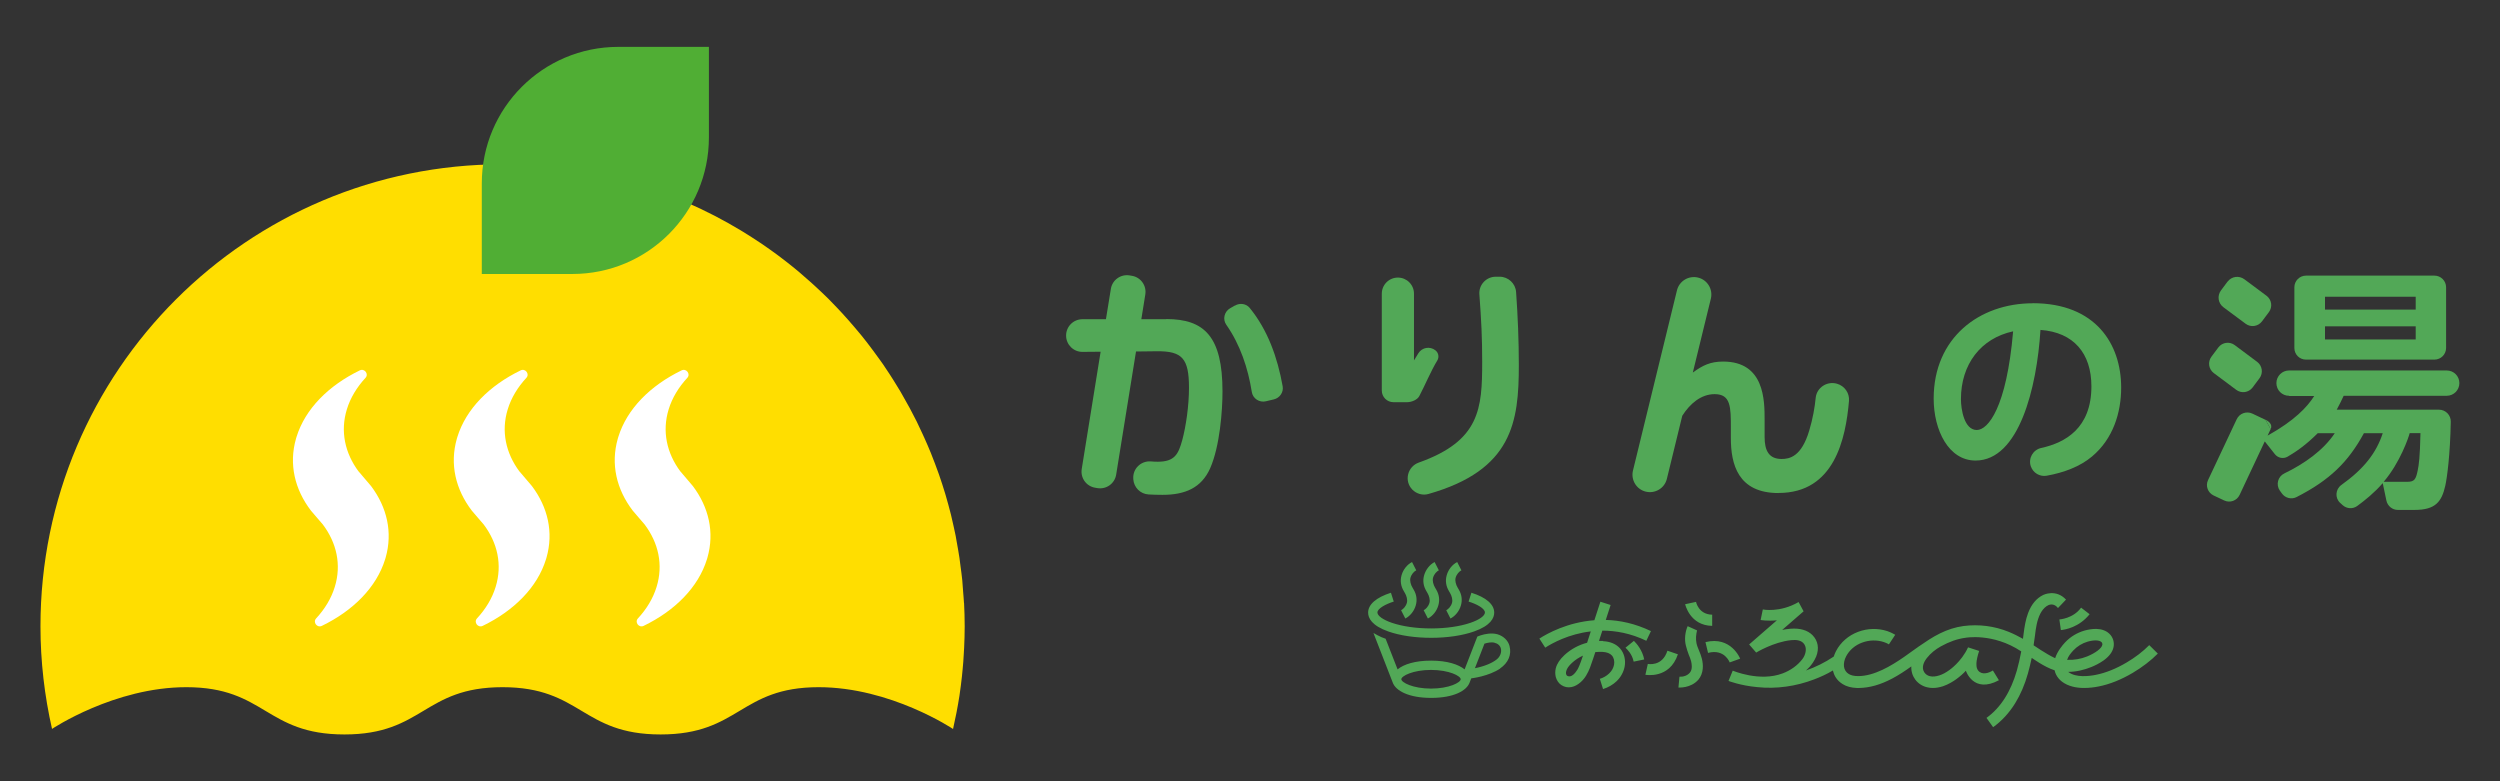 <?xml version="1.0" encoding="UTF-8"?><svg id="a" xmlns="http://www.w3.org/2000/svg" viewBox="0 0 320 100"><rect x="0" y="0" width="320" height="100" fill="#333333" stroke="none"/><defs><style>.b{fill:#ffde00;}.c{fill:#fff;}.d{fill:#52a857;}.e{fill:#50ae34;}</style></defs><path class="d" d="M177.71,80.83c-2.14-.75-2.59-1.73-2.59-2.42,0-1.04,1.04-1.94,2.92-2.54l.36,1.13c-1.04,.33-2.09,.89-2.09,1.4,0,.42,.71,.93,1.85,1.32,1.35,.46,3.13,.72,5.03,.72s3.68-.26,5.03-.72c1.14-.39,1.85-.9,1.85-1.32,0-.52-1.05-1.08-2.09-1.4l.36-1.13c1.88,.59,2.92,1.49,2.92,2.54,0,.69-.45,1.67-2.59,2.42-1.47,.52-3.42,.81-5.48,.81s-4.01-.29-5.48-.81m2.17-1.66c.62-.32,1.14-.96,1.34-1.69,.2-.69,.1-1.39-.28-2.02l-.16-.28c-.19-.32-.35-.84-.24-1.23,.13-.46,.46-.81,.74-.95l-.54-1.06c-.62,.32-1.14,.96-1.34,1.69-.2,.69-.1,1.39,.28,2.02l.16,.28c.19,.32,.35,.84,.24,1.23-.13,.46-.46,.81-.74,.95l.54,1.06Zm2.89,0c.62-.32,1.14-.96,1.34-1.69,.2-.69,.1-1.39-.28-2.02l-.16-.28c-.19-.32-.35-.84-.24-1.23,.13-.46,.46-.81,.74-.95l-.54-1.06c-.62,.32-1.13,.96-1.34,1.69-.2,.69-.1,1.39,.28,2.02l.16,.28c.19,.32,.35,.84,.24,1.23-.13,.46-.46,.81-.74,.95l.54,1.06Zm2.89,0c.62-.32,1.14-.96,1.34-1.69,.2-.69,.1-1.39-.28-2.02l-.16-.28c-.19-.32-.35-.84-.24-1.23,.13-.46,.46-.81,.74-.95l-.54-1.06c-.62,.32-1.14,.96-1.34,1.69-.2,.69-.1,1.39,.28,2.02l.16,.28c.19,.32,.35,.84,.24,1.23-.13,.46-.46,.81-.74,.95l.54,1.06Zm6.37,6.4c-1.5,1-3.58,1.24-3.71,1.26-.13,.33-.21,.54-.21,.54-.38,1.04-2.03,1.96-4.92,1.96s-4.54-.92-4.92-1.96c0-.02-2.47-6.35-2.47-6.35,0,0,.87,.53,1.56,.74l1.53,3.92c.79-.65,2.23-1.12,4.29-1.12s3.5,.48,4.29,1.12l1.63-4.2s.64-.29,1.42-.37c.36-.04,.76-.03,1.13,.07,.78,.22,1.39,.8,1.57,1.51,.29,1.11-.16,2.16-1.22,2.88m-5.03,1.37c0-.41-1.48-1.19-3.8-1.19s-3.8,.78-3.8,1.19,1.48,1.2,3.8,1.2,3.8-.78,3.8-1.2m5.15-3.9c-.09-.39-.38-.66-.82-.77-.4-.11-.92,0-1.29,.12-.36,.92-.83,2.14-1.22,3.14,1.21-.24,2.21-.65,2.82-1.15,.41-.34,.61-.88,.51-1.34m13.08-1c-.18-.01-.35-.01-.53,0l.43-1.32c1.72,0,3.63,.34,5.63,1.3l.59-1.24c-2.04-.98-4-1.38-5.78-1.43l.62-1.91-1.31-.42-.77,2.37c-3.44,.26-6.04,1.7-7.04,2.35l.75,1.16c.85-.55,2.99-1.75,5.83-2.08l-.47,1.45c-1.07,.28-2.06,.81-2.89,1.57-.6,.56-.97,1.11-1.12,1.7-.09,.36-.09,.76,0,1.12,.12,.43,.36,.79,.7,1.02,.4,.27,.86,.36,1.33,.26,.39-.08,.77-.29,1.14-.61,.58-.5,.93-1.17,1.21-1.87,.25-.65,.68-1.99,.68-1.99,.3-.03,.6-.04,.9-.03,.58,.03,.98,.19,1.23,.47,.25,.29,.35,.74,.27,1.17-.08,.42-.29,.8-.63,1.12-.32,.31-.73,.55-1.19,.69l.41,1.31c.67-.21,1.27-.56,1.74-1.01,.53-.51,.88-1.15,1.02-1.84,.17-.86-.05-1.74-.58-2.35-.5-.56-1.23-.88-2.18-.93m-3.3,3.67c-.27,.43-.75,1.03-1.26,.78-.22-.13-.21-.4-.15-.63,.08-.32,.32-.66,.72-1.03,.42-.39,.91-.71,1.42-.94-.38,1.15-.6,1.63-.73,1.82m17.27-5.64v-1.42c-1.76-.03-2.07-1.64-2.07-1.64l-1.39,.3s.59,2.73,3.46,2.77m-8.24,4.87l-.31,1.39s3.09,.6,4.16-2.62l-1.34-.46c-.66,2.09-2.51,1.69-2.51,1.69m6.55-1.72c-.13-.32-.26-.62-.32-.93-.12-.6-.05-1.1,.07-1.64l-1.2-.54c-.3,.66-.45,1.67-.22,2.51,.12,.43,.21,.77,.36,1.14,.12,.29,.23,.56,.3,.83,.09,.37,.2,1.04-.15,1.46-.33,.4-.87,.56-1.34,.53l-.13,1.38s1.56,.14,2.56-1.01c.31-.38,.5-.84,.55-1.38,.04-.41,0-.86-.12-1.33-.09-.37-.23-.7-.36-1.02m-8.33-1.23l-1.08,.88c.19,.17,.85,.79,1.05,1.78l1.35-.28c-.24-1.18-.92-1.98-1.32-2.38m13.6,2.28s-1.15-2.93-4.44-2.12l.33,1.38c2.12-.56,2.77,1.22,2.77,1.22l1.34-.48Zm41.05-3.66c.55-.05,2.33-.35,3.68-2.03l-1.09-.84c-1.02,1.41-2.78,1.51-2.78,1.51l.19,1.36Zm11.31,1.93c-.81,.82-1.79,1.57-2.91,2.23-1.34,.79-2.66,1.32-3.92,1.57-.9,.18-2.56,.37-3.5-.35-.01-.01-.03-.02-.04-.03,1,0,2.05-.25,2.96-.62,.42-.17,1.03-.46,1.58-.85,.7-.51,1.13-1.07,1.26-1.69,.13-.62-.06-1.27-.52-1.71-.41-.4-.98-.61-1.68-.63-.57-.01-1.13,.11-1.5,.21-.95,.27-1.82,.79-2.5,1.52-.33,.35-.99,1.13-1.27,2.02-1.26-.59-2.73-1.65-2.76-1.65,.06-.41,.12-.84,.18-1.28,.11-.94,.25-1.93,.69-2.79,.34-.66,1.11-1.5,1.92-1.01,.13,.08,.24,.19,.33,.31l1.03-1.08c-1.3-1.4-2.91-.6-2.91-.6-.87,.42-1.52,1.2-1.94,2.31-.33,.87-.47,1.8-.58,2.67-.03,.22-.05,.43-.08,.64-.59-.33-1.2-.64-1.84-.9-1.82-.74-3.81-.99-5.76-.74-1.05,.14-2.06,.47-3.01,.94-.97,.47-1.85,1.08-2.73,1.68-.35,.24-1.63,1.17-1.91,1.36-1.63,1.13-3.8,2.43-5.84,2.43h-.02c-.5,0-.9-.09-1.19-.27-.35-.22-.55-.53-.61-.94-.05-.41,.04-.87,.27-1.31,.42-.81,1.15-1.44,2.06-1.77,.89-.33,1.87-.36,2.76-.07,0,0,.44,.15,.66,.3l.81-1.23c-.52-.3-.96-.45-1.02-.47-1.2-.39-2.52-.36-3.72,.09-1.24,.46-2.25,1.34-2.84,2.47-.12,.23-.21,.46-.29,.7-1.12,.76-2.35,1.36-3.58,1.79,0,0,.84-.63,1.33-1.79,.41-1.02,.24-2.02-.47-2.74-.64-.64-1.59-.92-2.83-.82-.36,.03-.71,.08-1.05,.15l2.74-2.38-.64-1.19c-2.41,1.4-4.58,.95-4.58,.95l-.28,1.35s.87,.16,2.08,.04l-3.55,3.09,.9,1.04s2.22-1.36,4.48-1.59c.66-.07,1.35,0,1.69,.54,.37,.57,.13,1.38-.25,1.88-.64,.84-1.54,1.46-2.52,1.83-2.96,1.13-6.4-.35-6.4-.35l-.54,1.32s1.51,.59,3.66,.79c2.48,.26,4.98-.1,7.31-.99,.81-.31,1.63-.68,2.39-1.14,.07,.3,.18,.59,.34,.85,.22,.36,.52,.65,.9,.89,.49,.31,1.1,.47,1.81,.5,.05,0,.29,0,.34,0,1.34-.03,2.71-.42,4.19-1.2,.85-.45,1.67-.99,2.46-1.56-.07,1.24,.75,2.37,2.01,2.67,.24,.06,.49,.09,.75,.09,.41,0,.84-.08,1.29-.22,.7-.24,1.29-.61,1.67-.88,.53-.39,.93-.74,1.26-1.11,0,0,.95,2.98,4.23,1.22l-.77-1.25c-.54,.34-1.38,.61-1.87,.03-.28-.34-.26-.84-.21-1.25,0,0,.09-.62,.32-1.28l-1.42-.46c-.86,1.88-2.41,2.92-2.41,2.92-.41,.3-.85,.54-1.26,.67-.46,.15-.87,.19-1.22,.1-.31-.07-.56-.26-.72-.51-.38-.6-.06-1.3,.33-1.8,.47-.61,1.12-1.13,1.79-1.5,1.12-.62,2.11-.96,3.13-1.1,0,0,3.53-.68,7.17,1.74-.16,.87-.35,1.68-.56,2.44-.78,2.73-2.09,4.78-3.89,6.07l.85,1.19c1.1-.79,2.06-1.83,2.83-3.08,.67-1.09,1.22-2.36,1.62-3.78,.18-.64,.34-1.31,.49-2.01,.03,0,1.58,1.16,2.93,1.59,.08,.39,.26,.74,.53,1.06,.12,.14,.26,.27,.41,.39,.81,.61,1.84,.81,2.84,.81,.65,0,1.29-.08,1.84-.19,1.43-.28,2.9-.87,4.39-1.75,1.22-.73,2.3-1.55,3.2-2.46l-1.04-1.03Zm-9.71,.67c.5-.53,1.14-.92,1.83-1.12,.82-.23,1.49-.21,1.77,.06,.09,.08,.13,.23,.11,.35-.1,.46-.87,1.04-1.96,1.49-.8,.32-1.67,.47-2.55,.43,.15-.46,.45-.83,.8-1.21"/><path class="d" d="M285.12,36.05l-.84,1.13c-.5,.68-.37,1.63,.31,2.14l2.85,2.12c.66,.49,1.59,.36,2.09-.3l.89-1.19c.49-.66,.36-1.59-.3-2.09l-2.85-2.12c-.68-.5-1.63-.37-2.14,.31"/><path class="d" d="M149.3,40.86h-3.21l.51-3.17c.18-1.14-.59-2.21-1.73-2.39l-.29-.05c-1.14-.18-2.21,.59-2.39,1.73l-.63,3.88h-3.01c-1.15,0-2.09,.93-2.09,2.09s.94,2.1,2.1,2.09l2.32-.02-2.42,15.02c-.18,1.14,.59,2.21,1.73,2.39l.29,.05c1.14,.18,2.21-.59,2.39-1.73l2.54-15.76h.15l2.51-.03c3.26-.03,4.12,.92,4.12,4.68,0,2.34-.4,4.98-.86,6.69-.49,1.78-.96,2.77-3.13,2.77-.3,0-.6-.01-.89-.04-1.27-.09-2.33,.93-2.25,2.2v.07c.07,1.06,.9,1.9,1.96,1.96,.52,.03,1.12,.05,1.78,.05,2.9,0,4.98-.89,6.1-3.4,1.25-2.84,1.58-7.42,1.58-9.83,0-7.02-2.31-9.27-7.19-9.27"/><path class="d" d="M158.08,39.1l-.63,.36c-.74,.43-.98,1.4-.49,2.1,1.77,2.53,2.78,5.52,3.27,8.61,.13,.85,.98,1.4,1.82,1.19l1.01-.24c.75-.18,1.26-.92,1.12-1.68-.65-3.65-1.9-7.19-4.22-10.03-.45-.55-1.26-.66-1.87-.3"/><path class="d" d="M194.41,46.73c0-3.13-.13-6.25-.35-9.35-.08-1.1-1-1.96-2.11-1.96h-.49c-1.22,0-2.19,1.04-2.1,2.25,.25,3.4,.36,5.48,.36,8.66,0,5.99-.29,10.1-8.12,12.88-1.45,.52-1.9,2.36-.82,3.46,.53,.54,1.32,.77,2.06,.56,10.77-3.06,11.57-9.24,11.57-16.5"/><path class="d" d="M227.66,63.1c7.15,0,8.59-6.95,9.01-11.77,.09-1.02-.57-1.95-1.56-2.22-1.26-.35-2.56,.5-2.7,1.8-.12,1.24-.37,2.67-.83,4.21-.99,3.33-2.51,3.63-3.53,3.63-1.62,0-2.18-1.06-2.18-2.8v-2.18c0-2.51,0-7.49-5.31-7.49-1.64,0-2.63,.49-3.88,1.41l2.31-9.46c.29-1.2-.44-2.41-1.64-2.7-1.2-.29-2.41,.44-2.7,1.64l-5.63,23.06c-.29,1.2,.44,2.41,1.64,2.7,1.2,.29,2.41-.44,2.7-1.64l1.97-8.07c.98-1.55,2.41-2.77,4.14-2.77,2.08,0,2.08,1.65,2.08,4.35v1.29c0,3.3,.89,7.02,6.1,7.02"/><path class="d" d="M260.2,38.82c-6.84,0-12.69,4.41-12.69,12.2,0,4.06,1.92,7.93,5.36,7.93,5.57,0,7.85-9.33,8.31-16.72,4.25,.3,6.52,3,6.52,7.22,0,5.36-3.34,7.21-6.42,7.89-1.06,.23-1.68,1.32-1.34,2.34,.29,.85,1.15,1.37,2.04,1.21,2.19-.39,4.27-1.17,5.8-2.46,2.71-2.27,3.73-5.63,3.73-8.82,0-5.55-3.25-10.8-11.31-10.8m-7.17,16.23c-1.62,0-2.03-2.68-2.03-3.95,0-4.46,2.54-7.79,6.68-8.68-.84,9.79-3.22,12.63-4.65,12.63"/><path class="d" d="M295.16,46.03h16.45c.82,0,1.49-.67,1.49-1.49v-7.77c0-.82-.67-1.49-1.49-1.49h-16.44c-.82,0-1.49,.67-1.49,1.49v7.78c0,.82,.66,1.48,1.48,1.48m2.44-8.05h11.61v1.65h-11.61v-1.65Zm0,3.79h11.61v1.68h-11.61v-1.68Z"/><path class="d" d="M293.02,50.69h3.2c-.9,1.42-2.53,3.15-5.97,5.07l.39-.83-.65-1.19-1.69-.8c-.75-.35-1.65-.03-2,.72l-3.67,7.79c-.35,.74-.03,1.62,.71,1.97l1.36,.64c.74,.35,1.62,.03,1.97-.71l3.22-6.85,.09,.11,1.2,1.52c.39,.5,1.09,.64,1.64,.32,1.08-.63,2.34-1.49,3.85-3h2.18c-1.48,2.21-3.88,3.9-6.46,5.15-.83,.4-1.1,1.45-.57,2.2l.26,.36c.42,.59,1.22,.8,1.87,.47,4.25-2.17,6.62-4.48,8.63-8.18h2.41c-.82,2.52-2.4,4.56-5.3,6.63-.76,.55-.84,1.66-.15,2.29l.31,.28c.52,.48,1.3,.53,1.87,.12,1.01-.74,2.25-1.74,3.27-2.93l.47,2.24c.15,.69,.76,1.19,1.46,1.19h2.15c2.67,0,3.46-1.05,3.92-3.07,.24-1.06,.63-4,.71-8.22,.02-.84-.66-1.54-1.5-1.54h-13.1c.43-.79,.56-1.09,.89-1.78h13.19c.89,0,1.62-.72,1.62-1.62s-.72-1.62-1.62-1.62h-20.18c-.89,0-1.62,.72-1.62,1.62s.72,1.62,1.62,1.62m15.43,4.78h1.39c-.07,3.13-.2,4.02-.36,4.81-.23,1.09-.4,1.42-1.32,1.42h-3.03c2.11-2.47,3.2-5.71,3.33-6.23"/><path class="d" d="M283.95,44.47l-.89,1.19c-.49,.66-.36,1.59,.3,2.09l2.88,2.15c.66,.49,1.59,.36,2.09-.3l.89-1.19c.49-.66,.36-1.59-.3-2.09l-2.88-2.15c-.66-.49-1.59-.36-2.09,.3"/><path class="d" d="M180.12,51.48c.55,0,1.3-.3,1.55-.78,.7-1.32,1.48-3.21,2.3-4.55,.27-.44,.16-1.01-.25-1.32-.7-.54-1.71-.36-2.17,.39-.15,.24-.32,.53-.56,.91v-8.54c0-1.14-.92-2.06-2.06-2.06s-2.06,.92-2.06,2.06v12.4c0,.82,.67,1.49,1.49,1.49h1.74Z"/><polygon class="d" points="290.64 54.94 290.65 54.93 290.64 54.93 290.64 54.94"/><path class="d" d="M289.99,53.74h0l.06,.03s-.06-.03-.06-.03"/><path class="d" d="M290.65,54.92c.3-.66-.39-1.05-.6-1.16l-.06-.03,.65,1.19h0Z"/><path class="b" d="M115.51,50.56c.65,1.12,1.27,2.26,1.85,3.43-.58-1.17-1.2-2.31-1.85-3.43"/><path class="b" d="M123.47,80.18h0v0"/><path class="b" d="M122.8,89.11s.01-.09,.02-.13c0,.04-.01,.08-.02,.12h0"/><path class="b" d="M123.47,80.17c0-1-.03-1.99-.08-2.98,.05,.99,.08,1.98,.08,2.98h0"/><path class="b" d="M119.15,57.97s-.02-.06-.04-.08c.03,.08,.07,.17,.1,.25-.02-.06-.04-.11-.06-.17"/><path class="b" d="M123.39,77.19c-.02-.45-.07-.89-.1-1.33-.04-.53-.07-1.06-.12-1.59-.06-.62-.15-1.23-.23-1.85-.04-.34-.08-.67-.13-1.01-.11-.73-.24-1.44-.37-2.16-.04-.21-.07-.43-.11-.64-.16-.79-.34-1.57-.52-2.35-.03-.13-.06-.26-.09-.39-.21-.83-.43-1.64-.67-2.46-.02-.08-.04-.16-.07-.24-.25-.83-.52-1.65-.8-2.46-.02-.06-.04-.13-.07-.19-.28-.8-.59-1.6-.9-2.38-.03-.08-.07-.17-.1-.25-.23-.57-.48-1.14-.73-1.7-.08-.18-.16-.35-.24-.53-.26-.56-.52-1.12-.79-1.68h0c-.58-1.17-1.2-2.31-1.85-3.43-.09-.16-.19-.33-.28-.49-.28-.47-.57-.94-.86-1.4-.15-.24-.31-.48-.46-.72-.29-.44-.57-.88-.87-1.31-.17-.25-.35-.49-.53-.74-.5-.7-1.01-1.38-1.53-2.06-.24-.31-.48-.62-.73-.92-.27-.34-.55-.66-.83-.99-.28-.33-.56-.65-.84-.97-.26-.3-.53-.6-.8-.89-.37-.41-.76-.8-1.14-1.2-.19-.2-.39-.4-.58-.6-.58-.57-1.17-1.13-1.77-1.68-.2-.19-.41-.37-.61-.55-.46-.41-.92-.81-1.39-1.21-.2-.17-.4-.33-.6-.5-.59-.48-1.19-.95-1.8-1.41-.07-.05-.14-.11-.21-.16-.73-.54-1.47-1.07-2.22-1.58-.07-.05-.14-.09-.2-.13-.69-.46-1.39-.91-2.09-1.34-.1-.06-.21-.13-.31-.19-8.91-5.38-19.35-8.48-30.52-8.48C31.66,21.02,5.18,47.5,5.18,80.17c0,4.51,.52,8.9,1.48,13.13,0,0,7.98-5.34,17.19-5.34,10.12,0,10.12,6.05,20.24,6.05s10.12-6.05,20.23-6.05,10.12,6.05,20.24,6.05,10.12-6.05,20.23-6.05c9.22,0,17.2,5.35,17.2,5.35h0c.31-1.38,.59-2.78,.81-4.2h0c0-.05,.01-.09,.02-.13,.12-.8,.22-1.61,.31-2.42,.03-.31,.06-.62,.09-.92,.06-.62,.11-1.25,.14-1.88,.02-.29,.04-.58,.05-.87,.04-.9,.07-1.79,.07-2.7v-.02c0-1-.03-1.99-.08-2.98"/><path class="e" d="M79.14,6c-9.65,0-17.47,7.82-17.47,17.47v11.6h11.6c9.65,0,17.47-7.82,17.47-17.47V6h-11.6Z"/><path class="c" d="M45.9,60.35c-1.74-2.34-2.37-5.14-1.5-7.96,.45-1.47,1.28-2.83,2.38-4.02,.46-.49-.12-1.26-.73-.96-3.98,1.93-6.99,4.92-8.1,8.53-.02,.07-.04,.13-.06,.2-.94,3.28-.16,6.51,1.91,9.22,.12,.16,1.41,1.63,1.52,1.77,1.77,2.35,2.41,5.16,1.53,8-.45,1.47-1.28,2.83-2.38,4.02-.46,.49,.12,1.26,.73,.96,3.98-1.93,6.99-4.92,8.1-8.53,.02-.07,.04-.13,.06-.2,.93-3.25,.17-6.46-1.86-9.16-.14-.18-1.48-1.72-1.6-1.88"/><path class="c" d="M66.49,60.35c-1.74-2.34-2.37-5.14-1.5-7.96,.45-1.47,1.28-2.83,2.38-4.02,.46-.49-.12-1.26-.73-.96-3.98,1.93-6.99,4.92-8.1,8.53-.02,.07-.04,.13-.06,.2-.94,3.28-.16,6.51,1.91,9.22,.12,.16,1.41,1.63,1.52,1.77,1.77,2.35,2.41,5.16,1.53,8-.45,1.47-1.28,2.83-2.38,4.02-.46,.49,.12,1.26,.73,.96,3.98-1.93,6.99-4.92,8.1-8.53,.02-.07,.04-.13,.06-.2,.93-3.25,.17-6.46-1.86-9.16-.14-.18-1.48-1.72-1.6-1.88"/><path class="c" d="M87.09,60.35c-1.74-2.34-2.37-5.14-1.5-7.96,.45-1.47,1.28-2.83,2.38-4.02,.46-.49-.12-1.26-.73-.96-3.98,1.93-6.99,4.92-8.1,8.53-.02,.07-.04,.13-.06,.2-.94,3.28-.16,6.51,1.91,9.22,.12,.16,1.41,1.63,1.52,1.77,1.77,2.35,2.41,5.16,1.53,8-.45,1.47-1.28,2.83-2.38,4.02-.46,.49,.12,1.26,.73,.96,3.98-1.93,6.99-4.92,8.1-8.53,.02-.07,.04-.13,.06-.2,.93-3.25,.17-6.46-1.86-9.16-.14-.18-1.48-1.72-1.6-1.88"/></svg>